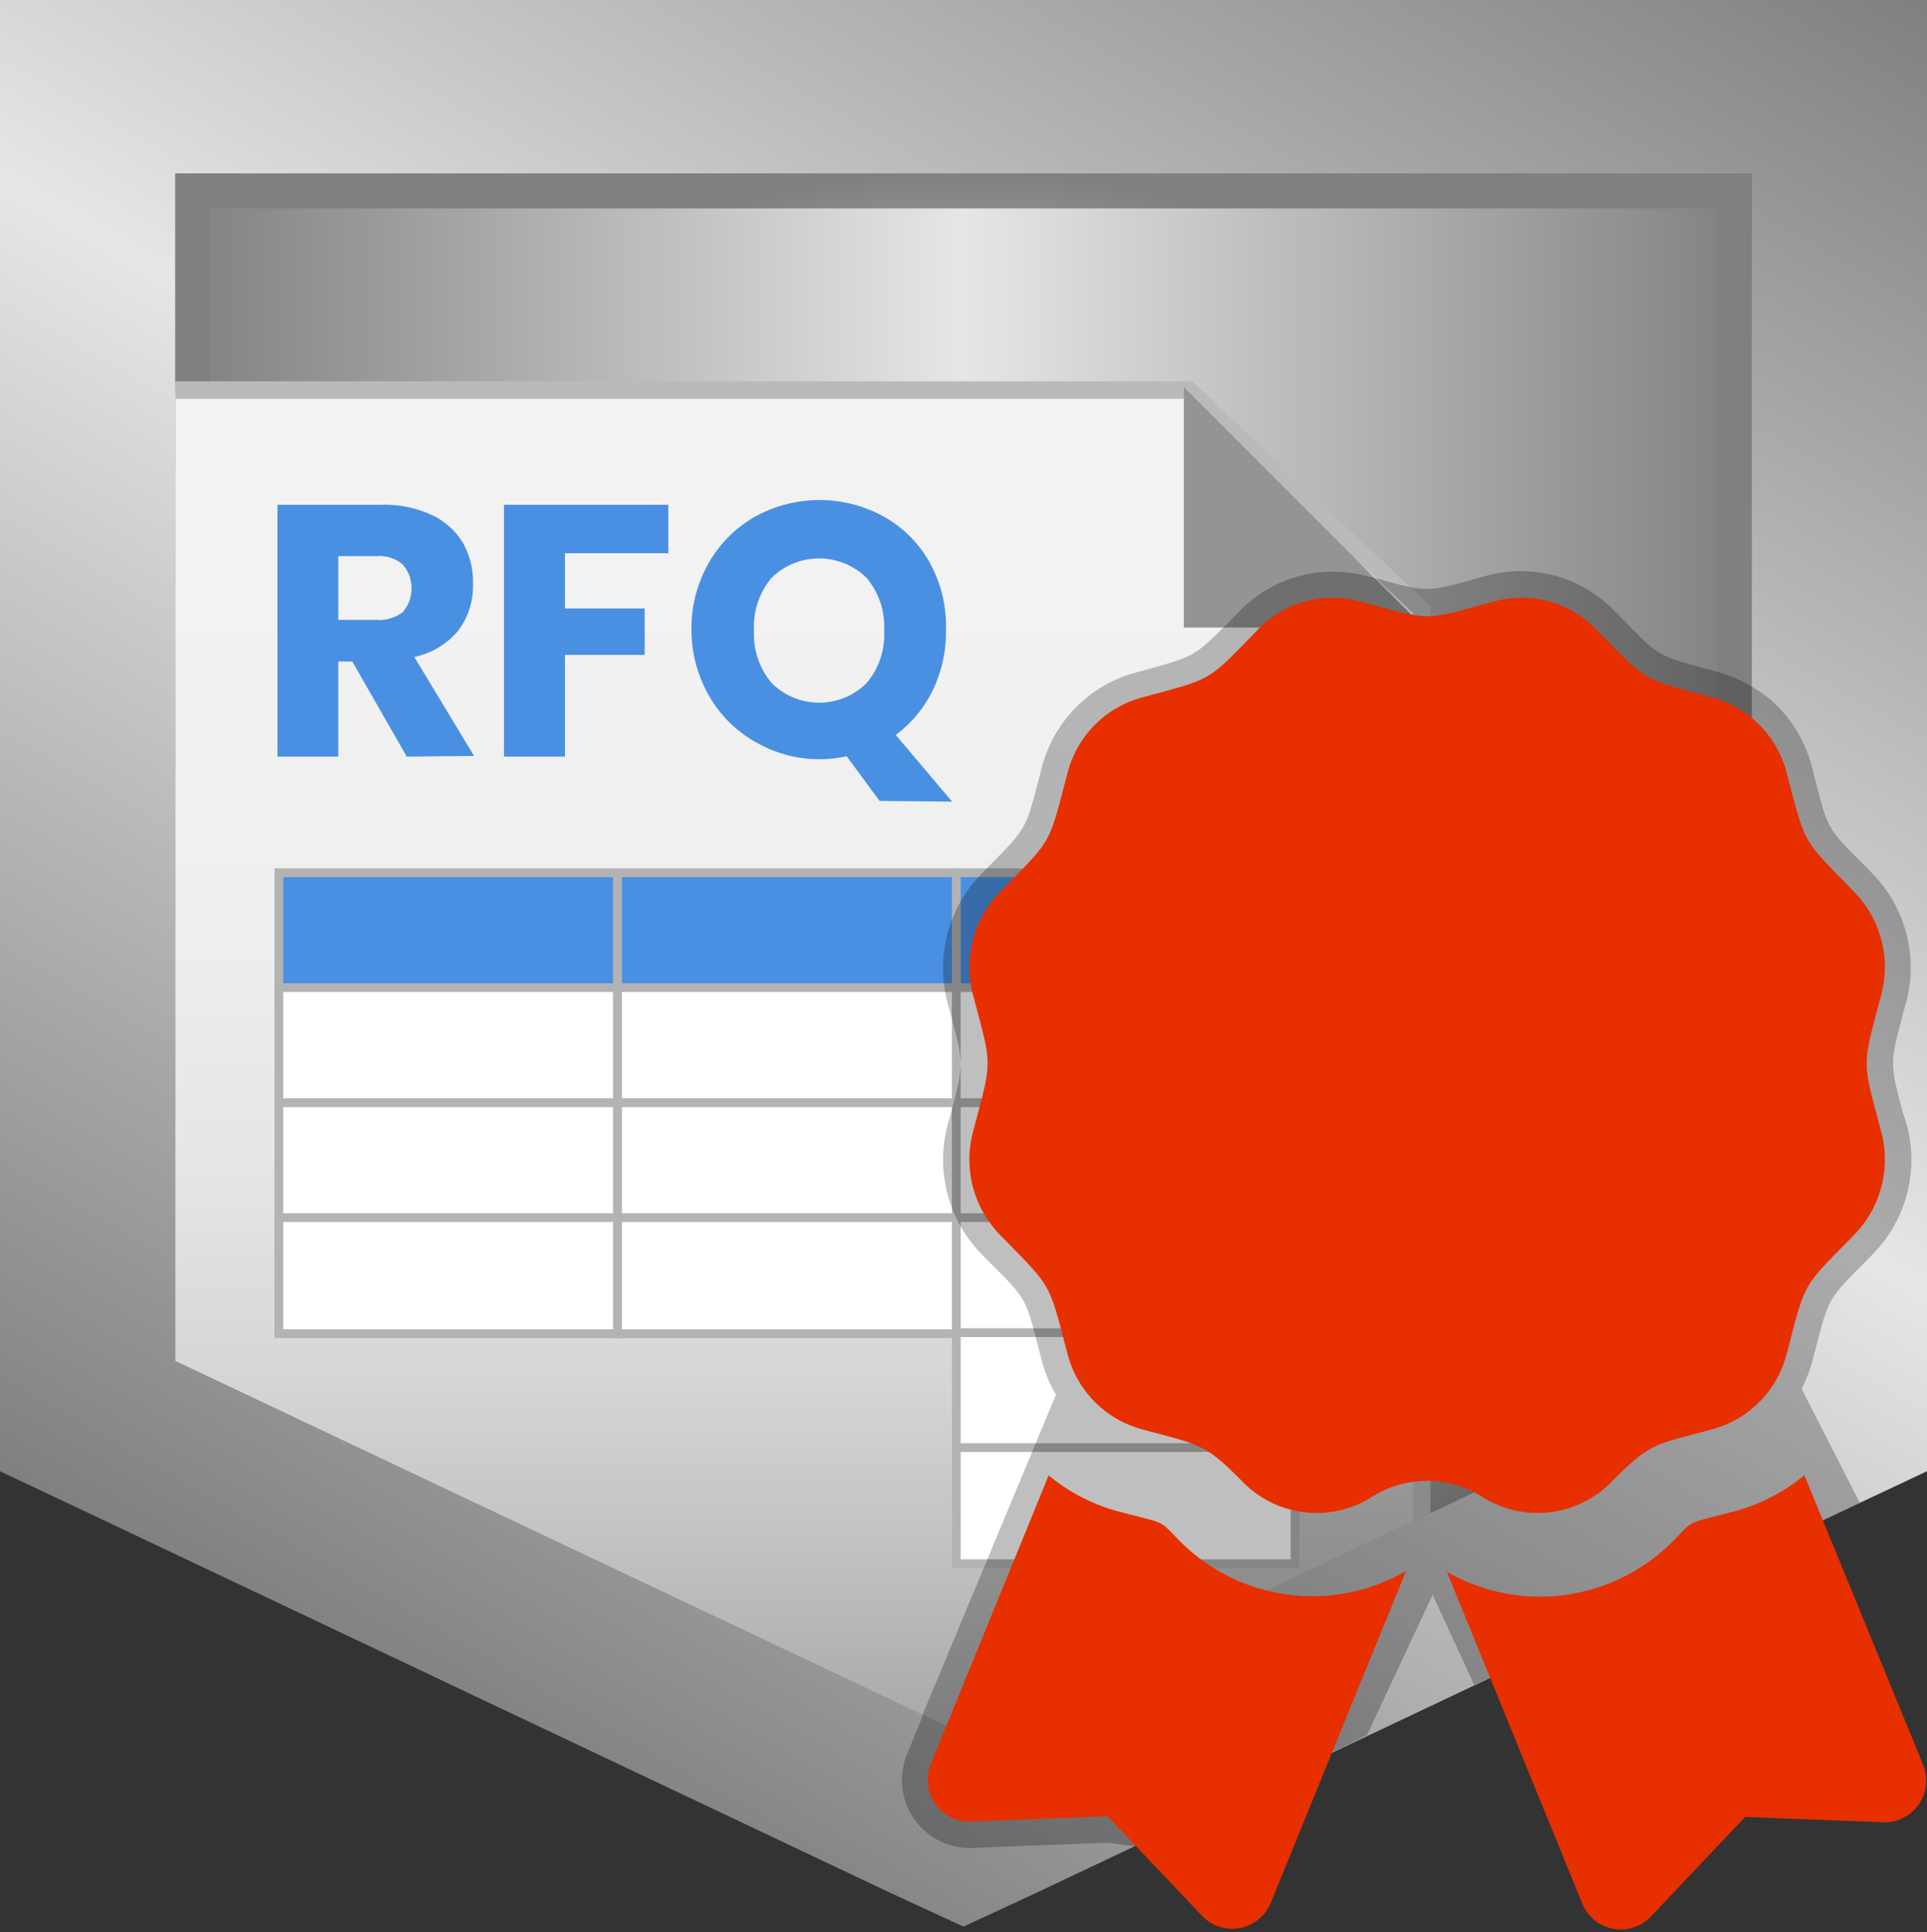 <svg xmlns="http://www.w3.org/2000/svg" xmlns:xlink="http://www.w3.org/1999/xlink" viewBox="0 0 110 110.32"><rect x="0" y="0" width="110" height="110.32" fill="#333333" stroke="none"/><defs><style>.cls-1{fill:none;}.cls-2{fill:url(#linear-gradient);}.cls-3{fill:url(#radial-gradient);}.cls-4{clip-path:url(#clip-path);}.cls-5{fill:url(#linear-gradient-2);}.cls-6{fill:#bababa;}.cls-7,.cls-9{fill:#4a90e2;}.cls-7,.cls-8{stroke:#b3b3b3;stroke-miterlimit:10;stroke-width:0.5px;}.cls-8{fill:#fff;}.cls-10{fill:#949494;fill-rule:evenodd;}.cls-11{fill:url(#linear-gradient-3);}.cls-12{opacity:0.25;}.cls-13{fill:#e72f00;}</style><linearGradient id="linear-gradient" x1="10" y1="54.46" x2="100" y2="54.46" gradientUnits="userSpaceOnUse"><stop offset="0" stop-color="gray"/><stop offset="0.5" stop-color="#e6e6e6"/><stop offset="1" stop-color="gray"/></linearGradient><radialGradient id="radial-gradient" cx="55" cy="54.46" r="44.78" xlink:href="#linear-gradient"/><clipPath id="clip-path"><polygon class="cls-1" points="10 77.71 55 99.02 100 77.71 100 9.9 10 9.9 10 77.71"/></clipPath><linearGradient id="linear-gradient-2" x1="44.94" y1="33.03" x2="44.94" y2="102.07" gradientUnits="userSpaceOnUse"><stop offset="0" stop-color="#f2f2f2"/><stop offset="0.28" stop-color="#efefef"/><stop offset="0.48" stop-color="#e6e6e6"/><stop offset="0.66" stop-color="#d6d6d6"/><stop offset="0.82" stop-color="#bfbfbf"/><stop offset="0.98" stop-color="#a3a3a3"/><stop offset="1" stop-color="#9e9e9e"/></linearGradient><linearGradient id="linear-gradient-3" x1="86.93" y1="-13.32" x2="23.07" y2="97.27" xlink:href="#linear-gradient"/></defs><g id="Layer_2" data-name="Layer 2"><g id="Layer_1-2" data-name="Layer 1"><g id="RFQs_Awarded_Rank_2" data-name="RFQs Awarded Rank 2"><polygon class="cls-2" points="10 77.71 55 99.02 100 77.71 100 9.9 10 9.9 10 77.71"/><path class="cls-3" d="M98,11.9V76.44L55,96.81,12,76.44V11.9H98m2-2H10V77.71L55,99l45-21.31V9.9Z"/><g class="cls-4"><polygon class="cls-5" points="8.74 109.83 8.74 22.27 67.86 22.27 81.15 34.82 81.15 109.83 8.74 109.83"/><path class="cls-6" d="M67.66,22.77,80.65,35v74.28H9.24V22.77H67.66m.4-1H8.24v88.55H81.65V34.61L68.06,21.77Z"/><rect class="cls-7" x="15.92" y="49.83" width="19.34" height="6.63"/><rect class="cls-7" x="35.25" y="49.83" width="19.34" height="6.63"/><rect class="cls-7" x="54.59" y="49.83" width="19.34" height="6.63"/><rect class="cls-8" x="15.92" y="56.39" width="19.34" height="6.63"/><rect class="cls-8" x="35.25" y="56.39" width="19.34" height="6.63"/><rect class="cls-8" x="54.59" y="56.39" width="19.34" height="6.63"/><rect class="cls-8" x="15.92" y="62.96" width="19.34" height="6.63"/><rect class="cls-8" x="35.25" y="62.96" width="19.34" height="6.63"/><rect class="cls-8" x="54.59" y="62.96" width="19.34" height="6.63"/><rect class="cls-8" x="15.92" y="69.52" width="19.34" height="6.63"/><rect class="cls-8" x="35.25" y="69.52" width="19.34" height="6.63"/><rect class="cls-8" x="54.59" y="69.52" width="19.34" height="6.63"/><rect class="cls-8" x="54.59" y="76.09" width="19.34" height="6.63"/><rect class="cls-8" x="54.59" y="82.65" width="19.34" height="6.63"/><path class="cls-9" d="M23.22,43.2l-3.11-5.43h-.8V43.2H15.84V28.82h5.93a6.44,6.44,0,0,1,2.89.59A4.11,4.11,0,0,1,26.43,31,4.58,4.58,0,0,1,27,33.38,4.2,4.2,0,0,1,26.16,36a4.41,4.41,0,0,1-2.51,1.51l3.41,5.65Zm-3.91-7.81h2.16A2.17,2.17,0,0,0,23,34.94a2.09,2.09,0,0,0,0-2.7,2.09,2.09,0,0,0-1.51-.49H19.31Z"/><path class="cls-9" d="M38.15,28.82v2.77h-5.9v3.15H36.8v2.65H32.25V43.2H28.77V28.82Z"/><path class="cls-9" d="M50.21,45.73l-1.88-2.55a7.83,7.83,0,0,1-1.56.17,7.27,7.27,0,0,1-3.67-1,7,7,0,0,1-2.63-2.63,7.59,7.59,0,0,1-1-3.81,7.49,7.49,0,0,1,1-3.79,7,7,0,0,1,2.63-2.62,7.6,7.6,0,0,1,7.36,0,6.78,6.78,0,0,1,2.61,2.62A7.49,7.49,0,0,1,54,36a7.6,7.6,0,0,1-.76,3.42,6.88,6.88,0,0,1-2.11,2.54l3.22,3.81ZM44.05,39a3.84,3.84,0,0,0,5.42,0,4.29,4.29,0,0,0,1-3,4.3,4.3,0,0,0-1-3,3.86,3.86,0,0,0-5.43,0,4.33,4.33,0,0,0-1,3A4.33,4.33,0,0,0,44.05,39Z"/><path class="cls-10" d="M67.58,22.1,81.3,35.83H67.58Z"/></g><path class="cls-11" d="M100,9.9V77.71L55,99,10,77.71V9.9h90M110,0H0V84l5.69,2.69,45,21.32L55,110l4.31-2,45-21.32L110,84V0Z"/><path class="cls-12" d="M108.61,63.48c-.73-2.76-.73-2.76,0-5.53l.21-.77a7.68,7.68,0,0,0-1.93-7.3l-.56-.57c-2-2-2-2-2.71-4.79l-.2-.77A7.56,7.56,0,0,0,101,39.89a9,9,0,0,0-1-.69,7.66,7.66,0,0,0-1.86-.81l-.77-.21c-2.7-.73-2.7-.73-4.68-2.76l-.55-.56a7.43,7.43,0,0,0-7.24-2l-.76.21c-2.69.74-2.69.74-5.4,0L78,32.89a7.42,7.42,0,0,0-7.24,2l-.55.57c-2,2-2,2-4.68,2.75l-.77.21a7.56,7.56,0,0,0-5.28,5.37l-.2.76c-.72,2.77-.72,2.77-2.71,4.79l-.56.57a7.7,7.7,0,0,0-1.93,7.31l.21.77c.73,2.76.73,2.76,0,5.53l-.21.77A7.71,7.71,0,0,0,56,71.57l.56.57c2,2,2,2,2.71,4.78l.2.77a7.52,7.52,0,0,0,.81,1.94L52.66,97.91l0,.08-.89,2.18a3.88,3.88,0,0,0,3.74,5.34l7.7-.3,1.52.2L77.5,99.34l.54-.29,3.74-8,2.37,5.15,7-3.29,13.2-6.26,1.81-.85-3.32-6.51a7.71,7.71,0,0,0,.62-1.59l.2-.77c.72-2.77.72-2.77,2.71-4.78l.56-.57a7.71,7.71,0,0,0,1.93-7.31Z"/><path class="cls-13" d="M67.36,88c-1.29-1.29-.62-.93-3.73-1.76a10.71,10.71,0,0,1-3.77-2l-6.74,16.51A2.38,2.38,0,0,0,55.41,104l7.82-.3,5.38,5.68a2.38,2.38,0,0,0,3.93-.74l7.72-18.94A10.66,10.66,0,0,1,67.36,88Z"/><path class="cls-13" d="M92,84.6c2.27-2.31,2.53-2.11,5.76-3a6,6,0,0,0,4.23-4.3c1.11-4.21.82-3.71,3.85-6.79a6.17,6.17,0,0,0,1.55-5.88c-1.11-4.21-1.11-3.62,0-7.84a6.15,6.15,0,0,0-1.55-5.87c-3-3.09-2.74-2.58-3.85-6.79a6,6,0,0,0-4.23-4.3c-4.14-1.13-3.64-.84-6.67-3.92a5.9,5.9,0,0,0-5.77-1.58c-4.14,1.13-3.56,1.13-7.71,0a5.9,5.9,0,0,0-5.77,1.58c-3,3.08-2.53,2.79-6.67,3.92a6,6,0,0,0-4.23,4.3c-1.11,4.21-.82,3.7-3.85,6.79a6.15,6.15,0,0,0-1.55,5.87c1.11,4.21,1.12,3.62,0,7.84a6.17,6.17,0,0,0,1.55,5.88c3,3.08,2.74,2.58,3.85,6.79a6,6,0,0,0,4.23,4.3c3.32.91,3.57.77,5.76,3a5.9,5.9,0,0,0,7.38.87,5.86,5.86,0,0,1,6.31,0A5.9,5.9,0,0,0,92,84.6Z"/><path class="cls-13" d="M109.77,100.74,103,84.23a10.71,10.71,0,0,1-3.77,2c-3.13.84-2.44.47-3.73,1.76a10.67,10.67,0,0,1-12.91,1.75l7.73,18.94a2.37,2.37,0,0,0,3.92.74l5.38-5.68,7.83.3A2.38,2.38,0,0,0,109.77,100.74Z"/></g></g></g></svg>